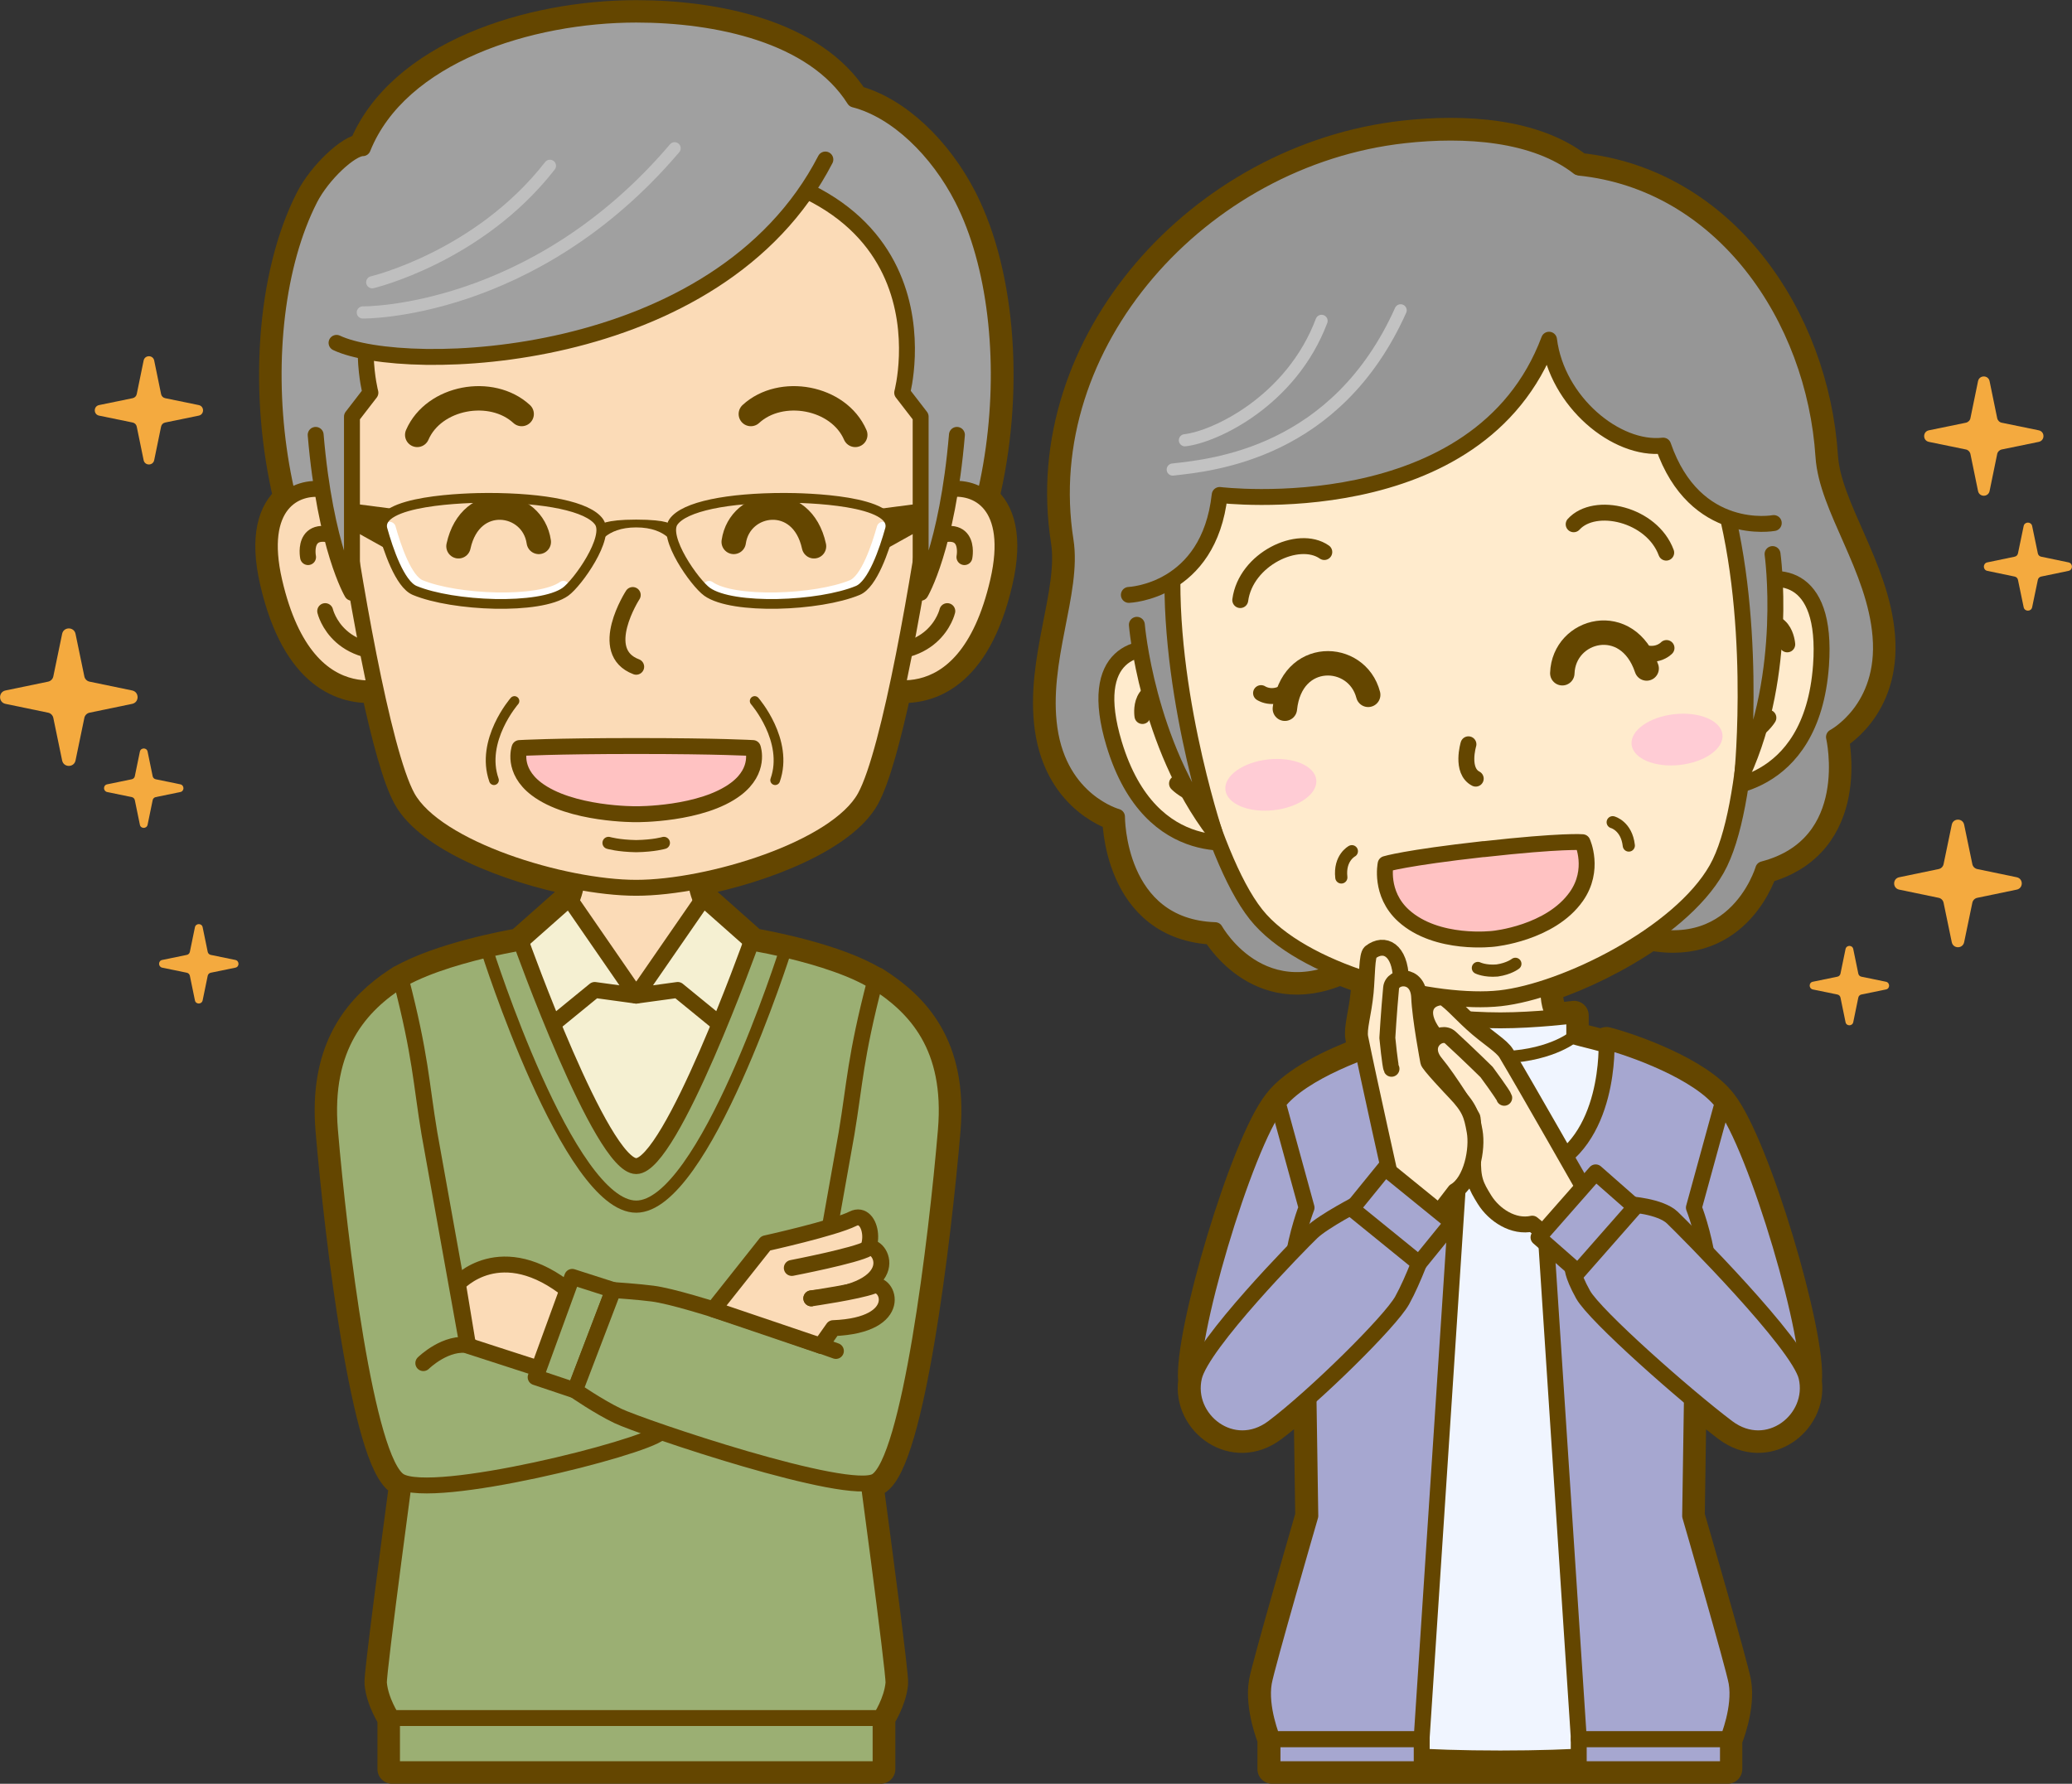 <?xml version="1.0" encoding="UTF-8"?><svg id="_レイヤー_1" xmlns="http://www.w3.org/2000/svg" viewBox="0 0 204.4 176.01"><rect x="0" y="0" width="204.4" height="176.01" fill="#333333" stroke="none"/><defs><style>.cls-1{fill:#9baf73;}.cls-1,.cls-2,.cls-3,.cls-4,.cls-5,.cls-6,.cls-7,.cls-8,.cls-9,.cls-10,.cls-11,.cls-12,.cls-13,.cls-14,.cls-15,.cls-16,.cls-17{stroke-linecap:round;stroke-linejoin:round;}.cls-1,.cls-3,.cls-4,.cls-6,.cls-7,.cls-8,.cls-9,.cls-11,.cls-12,.cls-13,.cls-14,.cls-15,.cls-16,.cls-17{stroke:#644600;}.cls-1,.cls-3,.cls-4,.cls-7,.cls-8,.cls-11,.cls-12,.cls-14,.cls-16,.cls-17{stroke-width:1.57px;}.cls-2{stroke:#fff;}.cls-2,.cls-5,.cls-6,.cls-10{stroke-width:1.2px;}.cls-2,.cls-5,.cls-6,.cls-10,.cls-13,.cls-14,.cls-15{fill:none;}.cls-18,.cls-11{fill:#a0a0a0;}.cls-3,.cls-19{fill:#969696;}.cls-4{fill:#f0f5ff;}.cls-20{fill:#f4aa3f;}.cls-5{stroke:#c2c2c2;}.cls-7{fill:#fbdbb7;}.cls-8{fill:#ffc2c2;}.cls-9{stroke-width:2.89px;}.cls-9,.cls-21{fill:#644600;}.cls-10{stroke:#bfbfbf;}.cls-12{fill:#a6a7d0;}.cls-22{fill:#ffccd5;}.cls-13{stroke-width:.96px;}.cls-15{stroke-width:2.41px;}.cls-16{fill:#ffebcd;}.cls-17{fill:#f5f0d2;}</style></defs><g><path class="cls-9" d="M86.86,169.52s1.12-1.68,1.28-3.44c.07-.74-1.59-13.32-2.45-19.73,.31-.04,.56-.1,.74-.21,3.32-1.95,5.97-23.85,6.88-34.62,.7-8.28-3.02-12.18-6.99-14.69,0,.02,0,.03-.01,.04-3.76-2.33-10.75-3.62-12.01-3.84-.07-.04-.15-.08-.22-.12v-.06s-4.71-4.18-4.71-4.18l-.17,.25c-.29-.64-.45-1.3-.54-1.94,6.76-1.29,14.53-4.43,16.68-8.33,1.02-1.85,2.12-5.93,3.16-10.75,3.04,.23,7.79-1.08,9.97-10.54,1.02-4.43,.15-6.95-1.36-8.17,2.47-10.2,1.74-21.92-2.15-29.55-2.43-4.77-6.5-8.73-10.67-9.8-4.05-6.42-13.64-8.38-21.52-8.38-10.46,0-23.29,3.99-26.97,13.18-1.2,0-3.99,2.6-5.22,5-3.89,7.63-4.61,19.35-2.15,29.55-1.5,1.22-2.38,3.74-1.36,8.17,2.18,9.46,6.93,10.77,9.97,10.54,1.04,4.83,2.14,8.91,3.16,10.75,2.15,3.9,9.92,7.04,16.68,8.33-.08,.65-.25,1.3-.54,1.94l-.17-.25-4.72,4.18v.06c-.06,.04-.14,.08-.21,.12-1.22,.21-7.85,1.44-11.68,3.64,0,0,0-.01,0-.02-.16,.1-.32,.21-.48,.32-.2,.13-.39,.26-.57,.39-3.55,2.56-6.57,6.61-5.94,14.15,.91,10.77,3.56,32.67,6.88,34.62,.11,.07,.25,.12,.4,.18-.85,6.4-2.52,19.02-2.45,19.76,.16,1.77,1.28,3.44,1.28,3.44v5.05h48.2v-5.05Z"/><g><path id="_パス_" class="cls-7" d="M80.23,95.84c-1.47-.31-9.41-4.41-10.46-5.9-2.51-3.58-.24-8.33-.24-8.33h-13.53s2.27,4.75-.24,8.33c-1.05,1.5-8.98,5.59-10.46,5.9,0,21.59,34.93,21.59,34.93,0Z"/><path id="_パス_-2" class="cls-17" d="M62.76,137.39h9.74l1.6-44.39s-6.97,4.64-11.34,4.64-11.34-4.64-11.34-4.64l1.6,44.39h9.74Z"/><g><polygon id="_パス_-3" class="cls-17" points="69.37 88.67 62.76 98.24 66.86 97.68 72.5 102.29 74.09 92.85 69.37 88.67"/><polygon id="_パス_-4" class="cls-17" points="56.16 88.67 62.76 98.24 58.67 97.68 53.03 102.29 51.44 92.85 56.16 88.67"/></g><rect class="cls-1" x="38.67" y="169.52" width="48.2" height="5.05"/><path id="_パス_-5" class="cls-1" d="M62.76,169.52h24.1s1.12-1.68,1.28-3.44c.09-.99-2.94-23.42-2.94-23.42l-.81-26.91,3.75-17.31c-2.69-3.59-14.04-5.44-14.04-5.44,0,0-7.89,22.06-11.34,22.06s-11.34-22.06-11.34-22.06c0,0-11.35,1.85-14.04,5.44l3.75,17.31-.81,26.91s-3.03,22.43-2.94,23.42c.16,1.77,1.28,3.44,1.28,3.44h24.1Z"/><path class="cls-6" d="M77.47,93.78s-8.01,25.28-14.71,25.28-14.71-25.28-14.71-25.28"/><g><path id="_パス_-6" class="cls-1" d="M39.54,96.66c-3.97,2.51-7.69,6.58-6.99,14.86,.91,10.77,3.56,32.67,6.88,34.62,3.32,1.95,23.89-3.23,25.67-4.76,1.89-1.63,2.58-4.36,2.58-4.36l-2.48-5.71s-.3-.68-3.85-.97c-3.55-.28-15.33,1.87-15.33,1.87l-1.3-7.24-2.36-13.14c-.84-5.05-.84-7.57-2.81-15.19Z"/><path class="cls-7" d="M53.5,135.16l-7.32-2.37-1.01-6.12s4.23-4.75,11.05,.78l-2.71,7.7Z"/><polygon class="cls-1" points="60.5 127.29 56.72 137.19 52.84 135.89 56.45 125.99 60.5 127.29"/><path id="_パス_-7" class="cls-1" d="M86.32,96.83c3.97,2.51,7.69,6.41,6.99,14.69-.91,10.77-3.56,32.67-6.88,34.62-2.74,1.61-23.14-5.31-25.48-6.43-1.89-.9-4.23-2.52-4.23-2.52l3.78-9.9s2.52,.17,3.87,.35c3.64,.47,15.48,4.75,15.48,4.75l3.66-20.55c.84-5.05,.84-7.4,2.81-15.02Z"/><path class="cls-14" d="M41.76,134.5s2.27-2.24,4.61-1.73"/><line class="cls-14" x1="82.46" y1="133.3" x2="80.04" y2="132.44"/><g><path class="cls-7" d="M84.15,124.55c2.62-.75,1.87-5.24,0-4.3s-8.61,2.43-8.61,2.43l-5.17,6.52,10.59,3.59"/><path class="cls-7" d="M78.11,125.11s6.38-1.23,7.52-1.92c1.14-.7,4.06,4.17-5.6,4.92"/><path class="cls-7" d="M80.04,128.11s4.56-.66,6.07-1.22c1.51-.56,3.31,3.88-3.92,4.16l-1.22,1.73"/></g></g></g><path id="_パス_-8" class="cls-11" d="M62.76,1.44c7.88,0,17.47,1.96,21.52,8.38,4.17,1.07,8.24,5.03,10.67,9.8,6.55,12.86,4.12,37.35-7.43,46.56-7.21,5.74-15.91,6.44-24.76,6.44-8.85,0-17.55-.69-24.76-6.44-11.55-9.2-13.98-33.69-7.43-46.56,1.23-2.41,4.03-5,5.22-5C39.47,5.44,52.3,1.44,62.77,1.44"/><g><g><g><path id="_パス_-9" class="cls-7" d="M87.3,51.45s2.9-2.61,6.14-3.15c3.01-.5,6.75,1.51,5.02,9.05-3.34,14.49-12.72,9.86-12.72,9.86"/><path id="_パス_-10" class="cls-14" d="M93.45,60.3s-1.25,5.44-9.07,3.7c2.95-5.01,4.72-9.43,6.22-10.26,5.38-2.98,4.54,1.23,4.54,1.23"/></g><g><path id="_パス_-11" class="cls-7" d="M39.78,67.22s-9.38,4.63-12.72-9.86c-1.74-7.54,2.01-9.55,5.02-9.05,3.25,.54,6.14,3.15,6.14,3.15"/><path id="_パス_-12" class="cls-14" d="M32.08,60.3s1.25,5.44,9.07,3.7c-2.95-5.01-4.72-9.43-6.22-10.26-5.38-2.98-4.54,1.23-4.54,1.23"/></g></g><path id="_パス_-13" class="cls-7" d="M62.76,7.19c15.48,0,30.07,13.99,30.07,30.24,0,3.66-.47,7.69-.72,9.51-1.32,9.57-4.31,27.23-6.78,31.71-2.82,5.13-15.39,8.95-22.57,8.95s-19.75-3.83-22.57-8.95c-2.47-4.48-5.46-22.13-6.78-31.71-.25-1.82-.72-5.85-.72-9.51,0-16.25,14.59-30.24,30.07-30.24"/><g><path id="_パス_-14" class="cls-6" d="M65.49,83.17s-.96,.29-2.73,.32c-1.76-.03-2.73-.32-2.73-.32"/><path id="_パス_-15" class="cls-8" d="M62.76,80.34s6.47,.07,9.85-2.5c2.44-1.85,1.66-4.03,1.66-4.03,0,0-3.3-.2-11.51-.2s-11.51,.2-11.51,.2c0,0-.78,2.17,1.66,4.03,3.38,2.57,9.85,2.5,9.85,2.5"/><g><path id="_パス_-16" class="cls-13" d="M74.45,69.17s3.4,3.9,2.02,7.81"/><path id="_パス_-17" class="cls-13" d="M50.75,69.17s-3.4,3.9-2.02,7.81"/></g></g><path id="_パス_-18" class="cls-14" d="M62.76,65.79c-3.95-1.49-.34-7.08-.34-7.08"/><g><path id="_パス_-19" class="cls-15" d="M80.3,53.9c-1.18-5.45-7.32-4.58-7.92-.43"/><path id="_パス_-20" class="cls-15" d="M45.23,53.9c1.18-5.45,7.32-4.58,7.92-.43"/></g><g><path class="cls-2" d="M69.95,57.92c2.39,1.7,10.54,1.37,14.13-.12,1.4-.58,2.49-3.85,3.01-5.71"/><path class="cls-2" d="M55.58,57.92c-2.39,1.7-10.54,1.37-14.13-.12-1.4-.58-2.49-3.85-3.01-5.71"/><path class="cls-13" d="M87.79,52.25c.81-2.93-8.44-3.13-10.39-3.13-5.62,0-9.9,.85-10.97,2.38-1.07,1.53,2.11,6.02,3.32,6.89,2.51,1.79,11.09,1.44,14.87-.13,1.47-.61,2.62-4.05,3.17-6.02Z"/><path class="cls-13" d="M37.74,52.25c-.81-2.93,8.44-3.13,10.39-3.13,5.62,0,9.9,.85,10.97,2.38,1.07,1.53-2.11,6.02-3.32,6.89-2.51,1.79-11.09,1.44-14.87-.13-1.47-.61-2.62-4.05-3.17-6.02Z"/><path class="cls-21" d="M86.24,50.27l5.95-.77-.41,2.23-4.7,2.62c.22-.9,1.72-3.14-.85-4.09Z"/><path class="cls-21" d="M39.29,50.27l-5.95-.77,.41,2.23,4.7,2.62c-.22-.9-1.72-3.14,.85-4.09Z"/><path class="cls-21" d="M62.76,52.04c3.08,0,3.79,1.83,3.79,1.83-.4-1.63-.29-2.1-.29-2.1,0,0-.35-.5-3.5-.5s-3.5,.5-3.5,.5c0,0,.11,.47-.29,2.1,0,0,.7-1.83,3.79-1.83Z"/></g><g><path id="_パス_-21" class="cls-15" d="M84.37,42.91c-1.64-3.78-7.34-4.79-10.3-2.06"/><path id="_パス_-22" class="cls-15" d="M41.16,42.91c1.64-3.78,7.34-4.79,10.3-2.06"/></g></g><g><path class="cls-18" d="M62.76,4.58c36.35,0,31.63,38.33,31.63,38.33-.95,11.18-3.58,15.58-3.58,15.58v-17.38l-1.82-2.36s6.18-23.02-26.23-23.02-26.23,23.02-26.23,23.02l-1.82,2.36v17.38s-2.63-4.4-3.58-15.58c0,0-4.71-38.33,31.63-38.33Z"/><path class="cls-14" d="M94.4,42.91c-.95,11.18-3.58,15.58-3.58,15.58v-17.38l-1.82-2.36s6.18-23.02-26.23-23.02-26.23,23.02-26.23,23.02l-1.82,2.36v17.38s-2.63-4.4-3.58-15.58"/><path class="cls-18" d="M81.42,15.74c-10.62,20.59-41.64,21.21-48.22,18.09,0,0-.8-30.85,48.22-18.09Z"/><path class="cls-14" d="M81.42,15.74c-10.62,20.59-41.64,21.21-48.22,18.09"/><path class="cls-10" d="M35.79,30.83s16.79,.23,30.76-16.2"/><path class="cls-10" d="M36.72,27.85s10.5-2.48,17.53-11.49"/></g></g><g><path class="cls-9" d="M170.46,171.6s1.28-3.09,.85-5.59c-.27-1.58-4.58-16.43-4.58-16.43l.17-11.55c1.33,1.11,2.55,2.09,3.5,2.81,3.84,2.89,8.43-.54,7.88-4.54,.46-4.57-5.1-23.32-8.36-27.46-2.33-3.1-9.1-5.46-11.45-6.06,0,0,0,.12,0,.33-1.38-.38-2.73-.68-3.19-.85v-2.06s-.76,.09-1.91,.2c-.56-1-.69-2.07-.61-3.03,3.26-1.1,6.89-2.87,10.02-5.03,8.74,1.68,11.15-6.58,11.15-6.58,9.43-2.46,6.98-13.05,6.98-13.05,0,0,5.18-2.71,4.59-9.95-.55-6.77-5.3-12.6-5.63-17.73-.89-13.74-9.98-27.07-24.12-28.5-4.36-3.42-11.26-3.86-17.25-3.19-20.04,2.23-36.45,20.6-33.39,40.01,.8,5.08-2.54,11.81-1.59,18.53,1.02,7.19,6.66,8.7,6.66,8.7,0,0-.06,10.86,9.68,11.19,0,0,4.16,7.53,12.32,3.97,.85,.34,1.72,.66,2.6,.94-.02,.42-.05,.84-.09,1.23-.2,2.1-.71,3.58-.53,4.47,.08,.39,.17,.85,.28,1.38-2.95,1.09-6.77,2.9-8.41,5.08-3.26,4.14-8.82,22.89-8.36,27.46-.55,4,4.04,7.43,7.88,4.54,1.01-.76,2.22-1.78,3.5-2.92l.17,11.65s-4.31,14.85-4.58,16.43c-.42,2.5,.85,5.59,.85,5.59v2.97h44.94v-2.97Zm-27.35-72.61c-.4-.36-.73-.6-.91-.59-1.38,.11-2.03,1.15-1.34,2.64v1.16s-.15,.04-.4,.1c-.21-1.32-.43-2.88-.47-3.91,0-.14-.02-.28-.04-.4,1.11,.21,2.2,.37,3.24,.47-.02,.18-.04,.35-.08,.53Z"/><g><path id="_パス_-23" class="cls-16" d="M142.13,94.03s4.49,7.3-4.74,9.71c-1.97,.51,4.36,12.39,10.6,12.39,6.34,0,12.6-11.87,10.6-12.39-9.23-2.41-4.74-9.71-4.74-9.71"/><g><path class="cls-4" d="M160.01,103.57c-1.75-.6-4.08-1.08-4.71-1.31v-2.06s-3.85,.48-7.3,.48-7.13-.48-7.13-.48v2s-2.84,.67-4.88,1.37l-6.8,68.18s3.61,1.76,18.81,1.76,18.81-1.76,18.81-1.76l-6.8-68.18Z"/><path id="_パス_-24" class="cls-6" d="M155.13,102.37s-2.42,1.96-7.5,1.96-6.77-1.96-6.77-1.96"/></g><path class="cls-12" d="M178.25,136.61c.77-3.97-4.98-23.53-8.31-27.77l-7.72,12.79s5.35,16.13,9.19,17.91c2.6,1.2,6.07,1.03,6.84-2.94Z"/><path class="cls-12" d="M117.75,136.61c-.77-3.97,4.98-23.53,8.31-27.77l7.72,12.79s-5.35,16.13-9.19,17.91c-2.6,1.2-6.07,1.03-6.84-2.94Z"/><g><g><rect class="cls-12" x="155.74" y="171.6" width="14.72" height="2.97"/><path id="_パス_-25" class="cls-12" d="M155.74,171.6h14.72s1.28-3.09,.85-5.59c-.27-1.58-4.58-16.43-4.58-16.43l.22-14.52c3.99-6.25,.15-15.9,.15-15.9l2.83-10.32c-2.33-3.1-9.1-5.46-11.45-6.06,0,0,.49,10.02-6.41,12.69l3.68,56.12Z"/></g><g><rect class="cls-12" x="125.53" y="171.6" width="14.72" height="2.97"/><path id="_パス_-26" class="cls-12" d="M140.25,171.6h-14.72s-1.28-3.09-.85-5.59c.27-1.58,4.58-16.43,4.58-16.43l-.22-14.52c-3.99-6.25-.15-15.9-.15-15.9l-2.83-10.32c2.33-3.1,9.1-5.46,11.45-6.06,0,0-.49,10.02,6.41,12.69l-3.68,56.12Z"/></g></g></g><path id="_パス_-27" class="cls-3" d="M159.66,91.4c11.32,4.56,14.28-5.63,14.28-5.63,9.43-2.46,6.98-13.05,6.98-13.05,0,0,5.18-2.71,4.59-9.95-.55-6.77-5.3-12.6-5.63-17.73-.89-13.74-9.98-27.07-24.12-28.5-4.36-3.42-11.26-3.86-17.25-3.19-20.04,2.23-36.45,20.6-33.39,40.01,.8,5.08-2.54,11.81-1.59,18.53,1.02,7.19,6.66,8.7,6.66,8.7,0,0-.06,10.86,9.68,11.19,0,0,5.13,9.29,15.17,2.35"/><g><g><g><path id="_パス_-28" class="cls-16" d="M169.24,61.19s.92-2.19,2.8-3.22c3.03-1.66,8.27-1.7,7.6,7.69-.91,12.61-10.67,12.16-10.67,12.16"/><path id="_パス_-29" class="cls-14" d="M174.45,70.82s-1.75,2.99-6.67,2.92c.79-7.51,3.12-10.83,4.74-11.73,3.57-1.98,3.79,1.57,3.79,1.57"/></g><g><path id="_パス_-30" class="cls-16" d="M119.07,66.77s-1.38-1.94-3.44-2.53c-3.32-.95-8.44,.16-5.72,9.17,3.66,12.1,13.08,9.52,13.08,9.52"/><path id="_パス_-31" class="cls-14" d="M116.11,77.31s2.36,2.53,7.15,1.38c-2.42-7.15-5.43-9.88-7.21-10.4-3.92-1.15-3.35,2.36-3.35,2.36"/></g></g><path id="_パス_-32" class="cls-16" d="M138.89,16.67c15.54-1.73,32.05,10.59,33.85,26.81,.68,6.07,.47,3.48,.33,9.58-.22,9.71-.2,26.48-3.72,32.69-3.65,6.45-15.04,12.05-21.36,12.75-6.32,.7-18.66-2.26-23.64-7.75-4.8-5.29-8.47-21.65-10.81-31.08-1.47-5.92-1.1-3.34-1.78-9.42-1.81-16.23,11.59-31.87,27.13-33.6"/><g><path id="_パス_-33" class="cls-6" d="M149.49,95.1s-.61,.49-1.8,.66c-1.2,.1-1.9-.25-1.9-.25"/><path id="_パス_-34" class="cls-8" d="M146.36,83.79c7.79-.87,9.75-.69,9.75-.69,0,0,1.25,2.71-.6,5.35-2.56,3.65-8.17,4.18-8.17,4.18,0,0-5.59,.71-8.89-2.29-2.38-2.17-1.76-5.09-1.76-5.09,0,0,1.88-.6,9.66-1.47Z"/><g><path class="cls-6" d="M159.09,81.13s1.37,.36,1.59,2.3"/><path class="cls-6" d="M133.36,83.99s-1.26,.66-1.04,2.59"/></g></g><g><ellipse id="_パス_-35" class="cls-22" cx="165.44" cy="72.98" rx="4.51" ry="2.52" transform="translate(-7.06 18.74) rotate(-6.35)"/><ellipse id="_パス_-36" class="cls-22" cx="125.37" cy="77.44" rx="4.51" ry="2.52" transform="translate(-7.8 14.34) rotate(-6.35)"/></g><path id="_パス_-37" class="cls-14" d="M144.86,73.44s-.79,2.61,.72,3.39"/><g><g><path id="_パス_-38" class="cls-15" d="M162.44,65.96c-1.86-5.55-8.17-3.93-8.32,.47"/><path id="_パス_-39" class="cls-14" d="M164.4,63.94s-1.18,1.27-3.15,.03"/></g><g><path id="_パス_-40" class="cls-15" d="M126.75,69.93c.6-5.83,7.11-5.63,8.22-1.37"/><path id="_パス_-41" class="cls-14" d="M124.4,68.39s1.43,.98,3.08-.66"/></g></g><g><path id="_パス_-42" class="cls-14" d="M164.37,54.53c-1.41-3.82-7.04-5.1-9.13-2.8"/><path id="_パス_-43" class="cls-14" d="M122.35,59.21c.54-4.04,5.74-6.52,8.29-4.74"/></g></g><g><g><path id="_パス_-44" class="cls-3" d="M112.15,61.65s.96,11.71,7.68,20.52c0,0-5.11-15.36-4.02-28.47"/><path id="_パス_-45" class="cls-3" d="M174.86,54.67s1.63,11.63-2.98,21.71c0,0,1.6-16.1-2.33-28.66"/></g><path class="cls-19" d="M174.98,51.62s-.22,2.35-1.07,2.33c-.51-.01-1.45-2.31-2.13-2.45-2.52-.52-5.89-2.25-7.71-7.52-4.61,.51-10.49-4.34-11.26-10.45-6.92,18.45-32.49,15.32-32.49,15.32-.66,5.87-3.89,8.25-6.28,9.21-.51,.2-.51,2.57-.9,2.66-.79,.19-1.78-2.02-1.78-2.02,0,0-11.16-38.86,27.43-42.88,38.59-4.01,36.19,35.8,36.19,35.8Z"/><path class="cls-14" d="M111.36,58.7s7.9-.29,8.96-9.86c0,0,25.57,3.12,32.49-15.32,.77,6.12,6.64,10.97,11.26,10.45,3.14,9.09,10.91,7.64,10.91,7.64"/><g><path class="cls-5" d="M115.69,46.33c3.92-.44,16.15-1.58,22.48-15.71"/><path class="cls-5" d="M116.89,43.44c2.97-.33,10.51-3.89,13.48-11.78"/></g></g><g><g id="_グループ_"><path class="cls-16" d="M141.72,102.35c-1.84-2.16-1.27-3.82,.48-3.95,.45-.03,1.85,1.56,3.01,2.61,1.56,1.42,2.93,2.17,3.39,2.95,1.99,3.34,7.63,13.26,7.63,13.26l3.78,2.4-4.21,4.56"/><path class="cls-16" d="M148.39,108.32c-.07-.28-1.74-2.54-1.74-2.54,0,0-1.74-1.72-3.58-3.41-.93-.85-3.01,.65-1.44,2.54,1.33,1.59,3.59,5.29,3.59,5.29,.19,.11,.11,3.69,.1,4.02-.06,2.14,.27,2.77,1.13,4.16,.95,1.52,2.85,2.77,4.71,2.36l5.19,4.26"/><path id="_パス_-46" class="cls-12" d="M155.13,124.99l5.56-6.17s3.08,.18,4.28,1.32c1.19,1.14,12.48,12.46,13.24,15.73,.97,4.18-3.82,7.97-7.8,4.98-4.08-3.07-13.07-11.01-14.24-13.11-1.16-2.09-1.04-2.75-1.04-2.75Z"/><rect id="_パス_-47" class="cls-12" x="152.27" y="118" width="8.54" height="5.18" transform="translate(350.46 82.65) rotate(131.32)"/></g><g id="_グループ_-2"><path class="cls-16" d="M138.2,96.57c-.09-2.84-1.62-3.68-3.01-2.61-.36,.28-.32,2.4-.47,3.96-.2,2.1-.71,3.58-.53,4.47,.76,3.81,3.25,14.95,3.25,14.95l-2.47,2.8,5.14,2.28"/><path class="cls-16" d="M137.27,105.46c-.14-.26-.41-3.05-.41-3.05,0,0,.14-2.44,.37-4.93,.11-1.25,2.67-1.54,2.77,.92,.08,2.07,.89,6.33,.89,6.33-.07,.21,2.4,2.81,2.63,3.05,1.48,1.55,1.66,2.24,1.95,3.84,.32,1.76-.3,4.96-1.94,5.91l-3.43,4.47"/><path id="_パス_-48" class="cls-12" d="M140.59,122.99l-6.44-4.35s-3.55,1.82-4.74,2.96c-1.19,1.14-10.86,10.99-11.62,14.27-.97,4.18,3.82,7.97,7.8,4.98,4.08-3.07,11.57-10.45,12.73-12.54,1.16-2.09,2.28-5.31,2.28-5.31Z"/><rect id="_パス_-49" class="cls-12" x="134.05" y="117.35" width="8.54" height="5.18" transform="translate(106.58 -60.36) rotate(39.09)"/></g></g></g><g><path id="_パス_-50" class="cls-20" d="M182.82,93.64l.5,2.43c.03,.15,.15,.27,.3,.3l2.43,.5c.41,.09,.41,.68,0,.76l-2.43,.5c-.15,.03-.27,.15-.3,.3l-.5,2.43c-.09,.41-.68,.41-.76,0l-.5-2.43c-.03-.15-.15-.27-.3-.3l-2.43-.5c-.41-.09-.41-.68,0-.76l2.43-.5c.15-.03,.27-.15,.3-.3l.5-2.43c.09-.41,.68-.41,.76,0Z"/><path id="_パス_-51" class="cls-20" d="M193.76,81.37l.81,3.9c.05,.24,.24,.43,.48,.48l3.9,.81c.66,.14,.66,1.08,0,1.22l-3.9,.81c-.24,.05-.43,.24-.48,.48l-.81,3.9c-.14,.66-1.08,.66-1.22,0l-.81-3.9c-.05-.24-.24-.43-.48-.48l-3.9-.81c-.66-.14-.66-1.08,0-1.22l3.9-.81c.24-.05,.43-.24,.48-.48l.81-3.9c.14-.66,1.08-.66,1.22,0Z"/><path id="_パス_-52" class="cls-20" d="M200.47,51.91l.56,2.69c.03,.17,.17,.3,.33,.33l2.69,.56c.46,.09,.46,.75,0,.84l-2.69,.56c-.17,.03-.3,.17-.33,.33l-.56,2.69c-.09,.46-.75,.46-.84,0l-.56-2.69c-.03-.17-.17-.3-.33-.33l-2.69-.56c-.46-.09-.46-.75,0-.84l2.69-.56c.17-.03,.3-.17,.33-.33l.56-2.69c.09-.46,.75-.46,.84,0Z"/><path id="_パス_-53" class="cls-20" d="M196.27,37.61l.75,3.65c.05,.23,.23,.41,.45,.45l3.65,.75c.62,.13,.62,1.01,0,1.14l-3.65,.75c-.23,.05-.41,.23-.45,.45l-.75,3.65c-.13,.62-1.01,.62-1.14,0l-.75-3.65c-.05-.23-.23-.41-.45-.45l-3.65-.75c-.62-.13-.62-1.01,0-1.14l3.65-.75c.23-.05,.41-.23,.45-.45l.75-3.65c.13-.62,1.01-.62,1.14,0Z"/><path id="_パス_-54" class="cls-20" d="M19.99,91.49l.5,2.43c.03,.15,.15,.27,.3,.3l2.43,.5c.41,.09,.41,.68,0,.76l-2.43,.5c-.15,.03-.27,.15-.3,.3l-.5,2.43c-.09,.41-.68,.41-.76,0l-.5-2.43c-.03-.15-.15-.27-.3-.3l-2.43-.5c-.41-.09-.41-.68,0-.76l2.43-.5c.15-.03,.27-.15,.3-.3l.5-2.43c.09-.41,.68-.41,.76,0Z"/><path id="_パス_-55" class="cls-20" d="M14.56,74.16l.5,2.43c.03,.15,.15,.27,.3,.3l2.43,.5c.41,.09,.41,.68,0,.76l-2.43,.5c-.15,.03-.27,.15-.3,.3l-.5,2.43c-.09,.41-.68,.41-.76,0l-.5-2.43c-.03-.15-.15-.27-.3-.3l-2.43-.5c-.41-.09-.41-.68,0-.76l2.43-.5c.15-.03,.27-.15,.3-.3l.5-2.43c.09-.41,.68-.41,.76,0Z"/><path id="_パス_-56" class="cls-20" d="M7.45,62.54l.87,4.2c.05,.26,.26,.47,.52,.52l4.2,.87c.71,.15,.71,1.17,0,1.32l-4.2,.87c-.26,.05-.47,.26-.52,.52l-.87,4.2c-.15,.71-1.17,.71-1.32,0l-.87-4.2c-.05-.26-.26-.47-.52-.52l-4.2-.87c-.71-.15-.71-1.17,0-1.32l4.2-.87c.26-.05,.47-.26,.52-.52l.87-4.2c.15-.71,1.17-.71,1.32,0Z"/><path id="_パス_-57" class="cls-20" d="M15.21,35.57l.68,3.31c.04,.21,.2,.37,.41,.41l3.31,.68c.56,.12,.56,.92,0,1.04l-3.31,.68c-.21,.04-.37,.2-.41,.41l-.68,3.31c-.12,.56-.92,.56-1.04,0l-.68-3.31c-.04-.21-.2-.37-.41-.41l-3.31-.68c-.56-.12-.56-.92,0-1.04l3.31-.68c.21-.04,.37-.2,.41-.41l.68-3.31c.12-.56,.92-.56,1.04,0Z"/></g></svg>